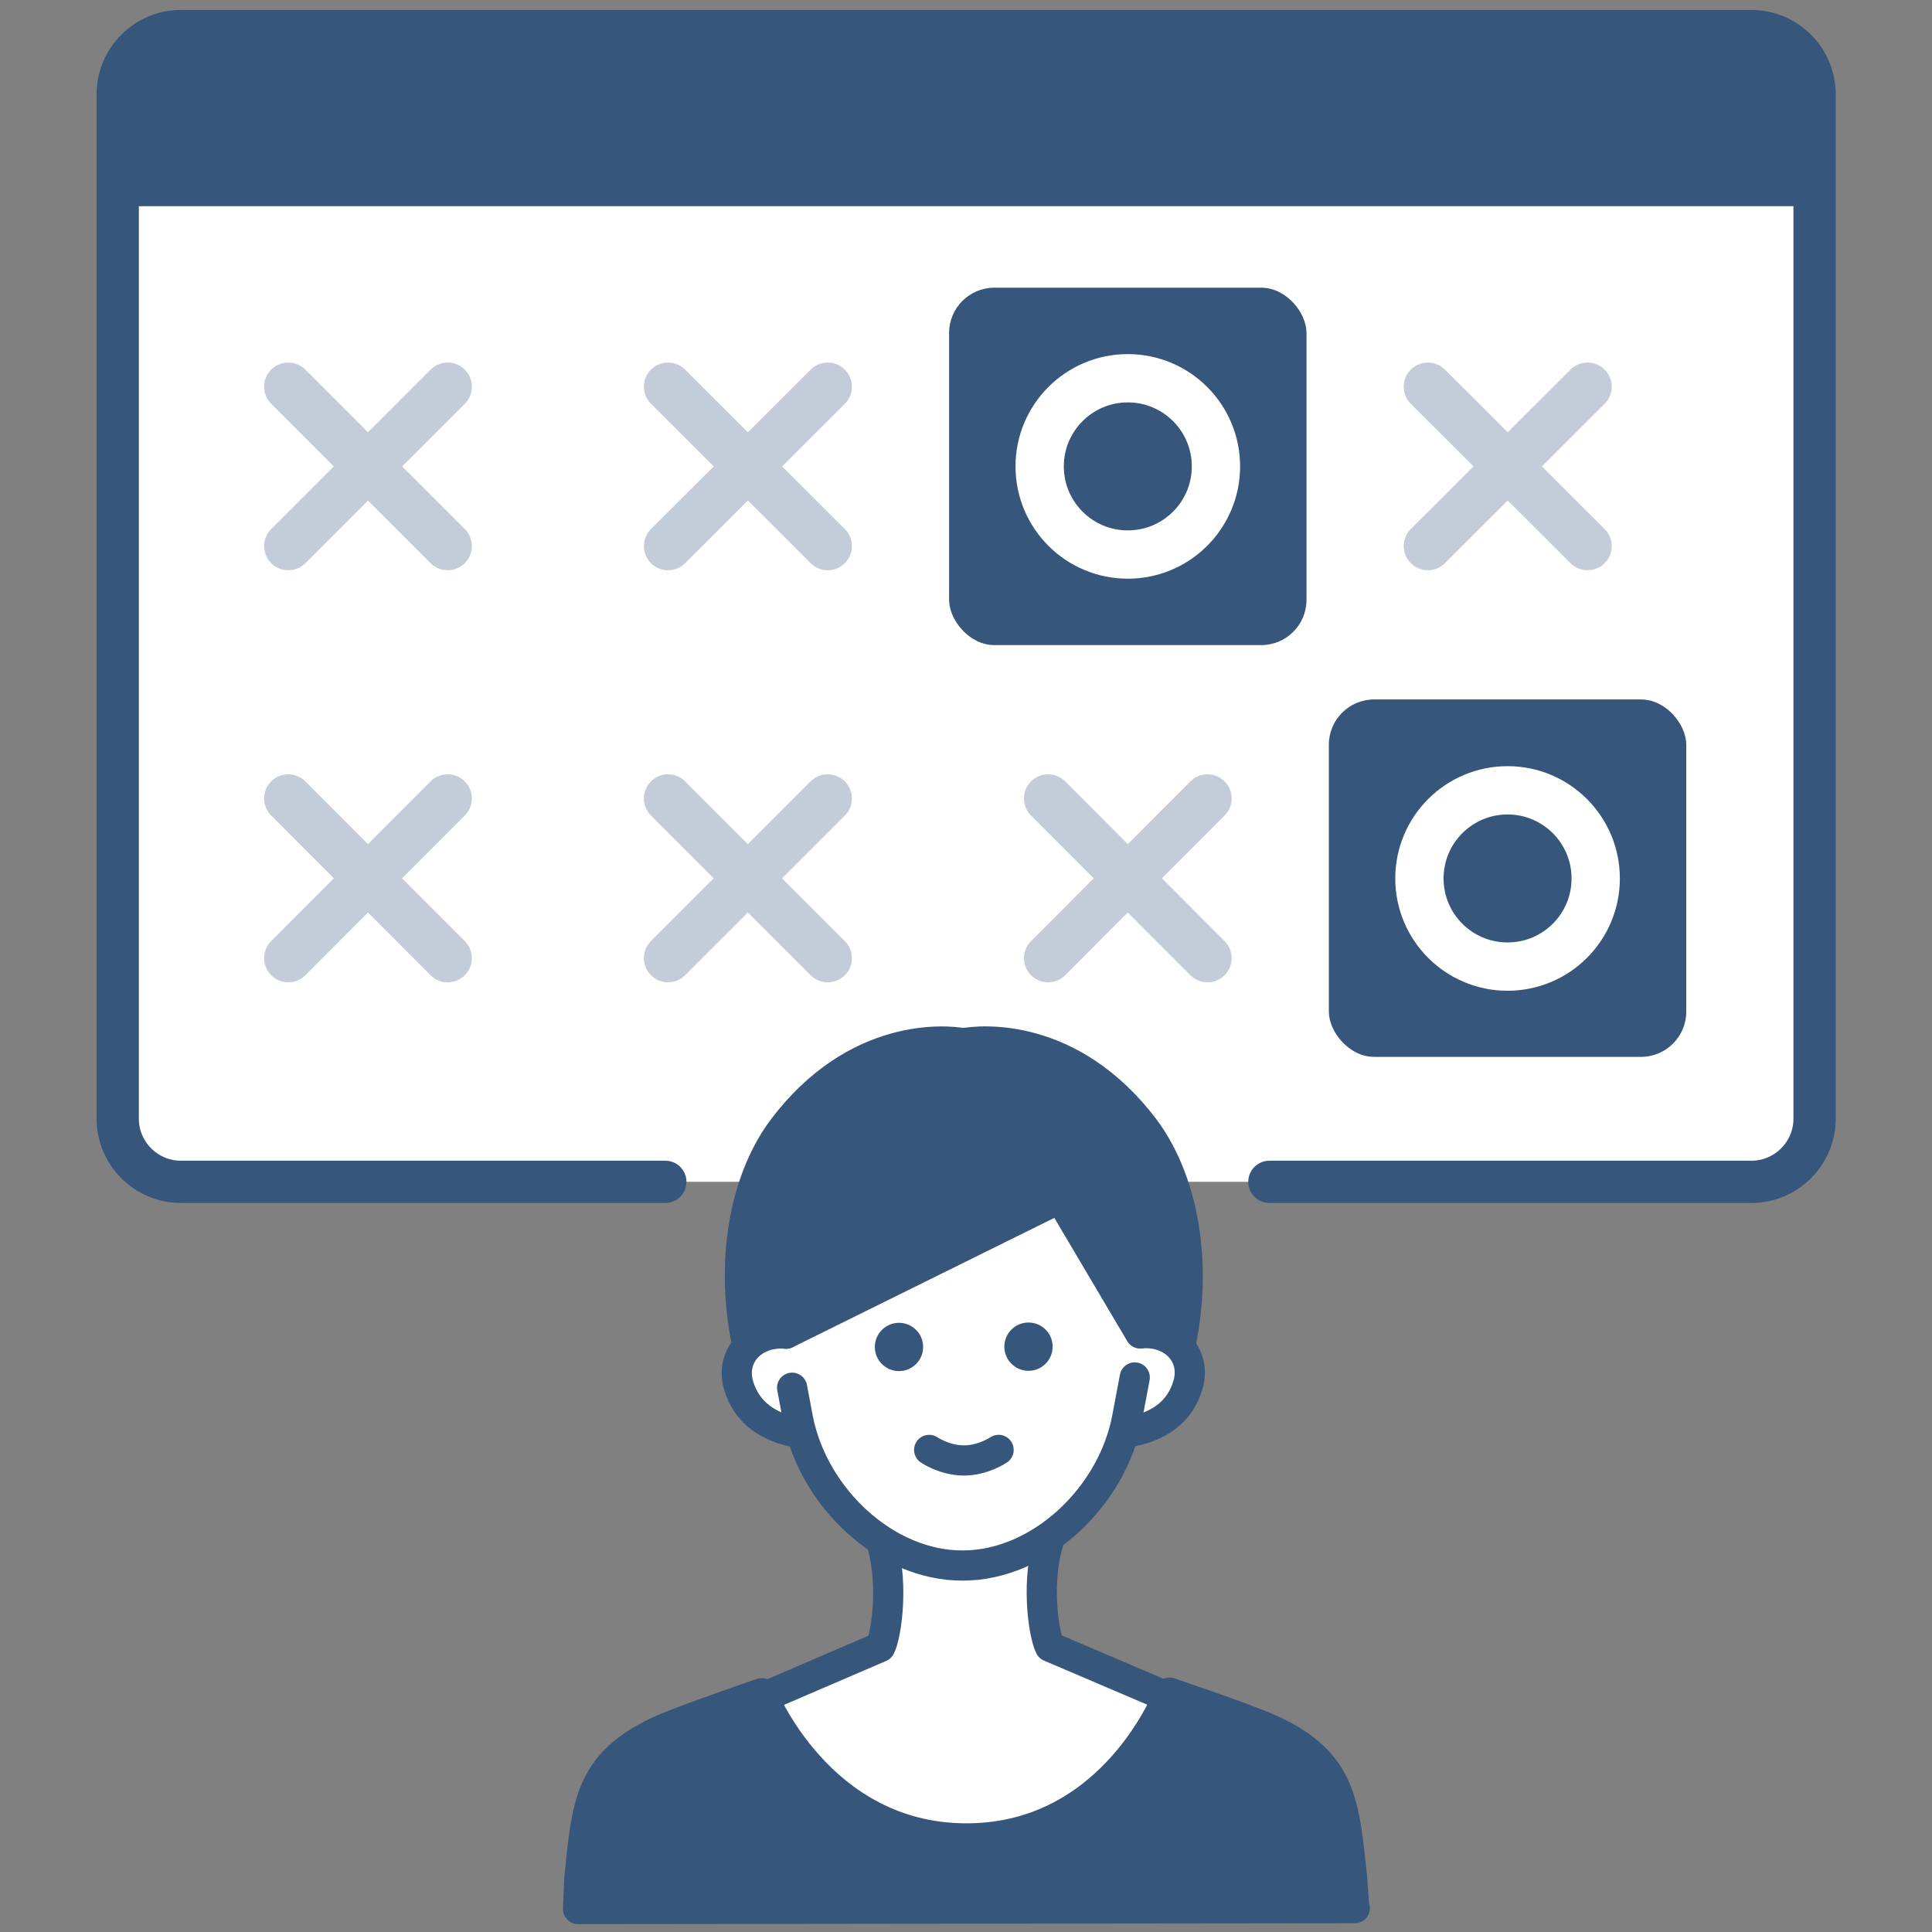 <svg id="_レイヤー_2" xmlns="http://www.w3.org/2000/svg" viewBox="0 0 64 64"><rect x="0" y="0" width="64" height="64" fill="#808080" stroke="none"/><defs><style>.cls-1{stroke:#fff;stroke-miterlimit:10}.cls-1,.cls-3,.cls-4{fill:none}.cls-1,.cls-3{stroke-width:1.6px}.cls-5,.cls-6{fill:#37567c}.cls-3,.cls-4,.cls-5,.cls-9{stroke-linecap:round;stroke-linejoin:round}.cls-4,.cls-5,.cls-9{stroke:#37567c}.cls-6{stroke-width:0}.cls-9{fill:#fff}.cls-3{stroke:#c3ccd8}</style></defs><g id="_レイヤー_1-2"><path d="M22.04 39.15H5.99c-1.15 0-2.09-.94-2.09-2.09V3.12c0-1.15.94-2.09 2.09-2.09h52.03c1.15 0 2.09.94 2.09 2.09v33.94c0 1.15-.94 2.09-2.09 2.09H42.05" style="fill-rule:evenodd;fill:#fff;stroke-width:1.4px;stroke:#37567c;stroke-linecap:round;stroke-linejoin:round"/><path d="M4.01 6.83V2.59c0-.86.7-1.56 1.56-1.56h52.76c.92 0 1.67.75 1.67 1.67v4.13H4.01Z" style="fill-rule:evenodd;stroke-width:0;fill:#37567c"/><path style="stroke-width:0;fill:none" d="M0 0h64v64H0z"/><rect class="cls-6" x="44.02" y="23.17" width="11.84" height="11.84" rx="1.5" ry="1.5"/><circle class="cls-1" cx="49.94" cy="29.1" r="2.92"/><path class="cls-3" d="M34.72 31.74 40 26.45m-5.28 0L40 31.74m-17.87 0 5.29-5.29m-5.29 0 5.29 5.29m-17.87 0 5.28-5.29m-5.28 0 5.28 5.29"/><rect class="cls-6" x="31.44" y="9.53" width="11.84" height="11.84" rx="1.5" ry="1.5"/><circle class="cls-1" cx="37.36" cy="15.45" r="2.92"/><path class="cls-3" d="m47.3 18.09 5.29-5.28m-5.29 0 5.29 5.28m-30.46 0 5.29-5.28m-5.29 0 5.29 5.28m-17.87 0 5.28-5.28m-5.28 0 5.28 5.28"/><path class="cls-5" d="m31.92 37.78 3.76 1.88 2.34 5.21.98.13c.71-2.78.31-5.74-1.09-7.62-2.44-3.22-5.43-2.93-6-2.82v3.22Z"/><path class="cls-5" d="m31.92 37.78-3.76 1.89-2.32 5.21-.98.13c-.71-2.78-.33-5.74 1.07-7.62 2.43-3.22 5.42-2.94 5.99-2.83v3.22Z"/><path class="cls-9" d="M38.74 61.95v-5.71l-3.96-1.69c-.21-.39-.5-2.3.03-3.69h-5.69c.53 1.4.25 3.3.04 3.7l-3.95 1.7v5.71l13.53-.02Z"/><path d="m37.6 45.64-.25 1.33c-.49 2.62-2.9 4.89-5.45 4.9-2.55 0-4.97-2.26-5.46-4.88l-.19-1.01s-2.32-8.57 5.68-8.58c8 0 5.68 8.25 5.68 8.25Z" style="fill:#fff;stroke-width:0"/><path class="cls-9" d="M37.78 44.17c1.07-.1 1.85.71 1.58 1.68-.26.94-1.01 1.44-2.03 1.6m-11.29-3.27c-1.07-.09-1.85.71-1.58 1.69.27.94 1.02 1.44 2.03 1.6"/><path class="cls-4" d="m26.24 45.97.19 1.01c.5 2.62 2.91 4.89 5.46 4.88h0c2.55 0 4.96-2.27 5.45-4.9l.25-1.33"/><path class="cls-5" d="m35.12 39.69-9.08 4.49s-.23-6.21 2.23-7.66 3.65-.85 3.65-.85l3.2 4.02Z"/><path class="cls-5" d="m35.12 39.69 2.65 4.48s.22-6.21-2.25-7.66c-2.47-1.45-3.6-.84-3.6-.84l3.2 4.02Z"/><path class="cls-4" d="M33.08 48.03s-.51.35-1.15.35-1.15-.35-1.15-.35"/><circle class="cls-6" cx="34.07" cy="44.61" r=".8"/><circle class="cls-6" cx="29.78" cy="44.62" r=".8"/><path class="cls-5" d="m44.86 63.21-.07-1c-.26-2.47-.34-3.81-2.64-4.89-.58-.27-2.11-.81-3.41-1.25 0 0-1.8 4.82-6.71 4.83s-6.8-4.81-6.8-4.81c-1.3.45-2.83.99-3.41 1.26-2.3 1.08-2.38 2.42-2.63 4.89l-.04 1 25.73-.03Z"/></g></svg>